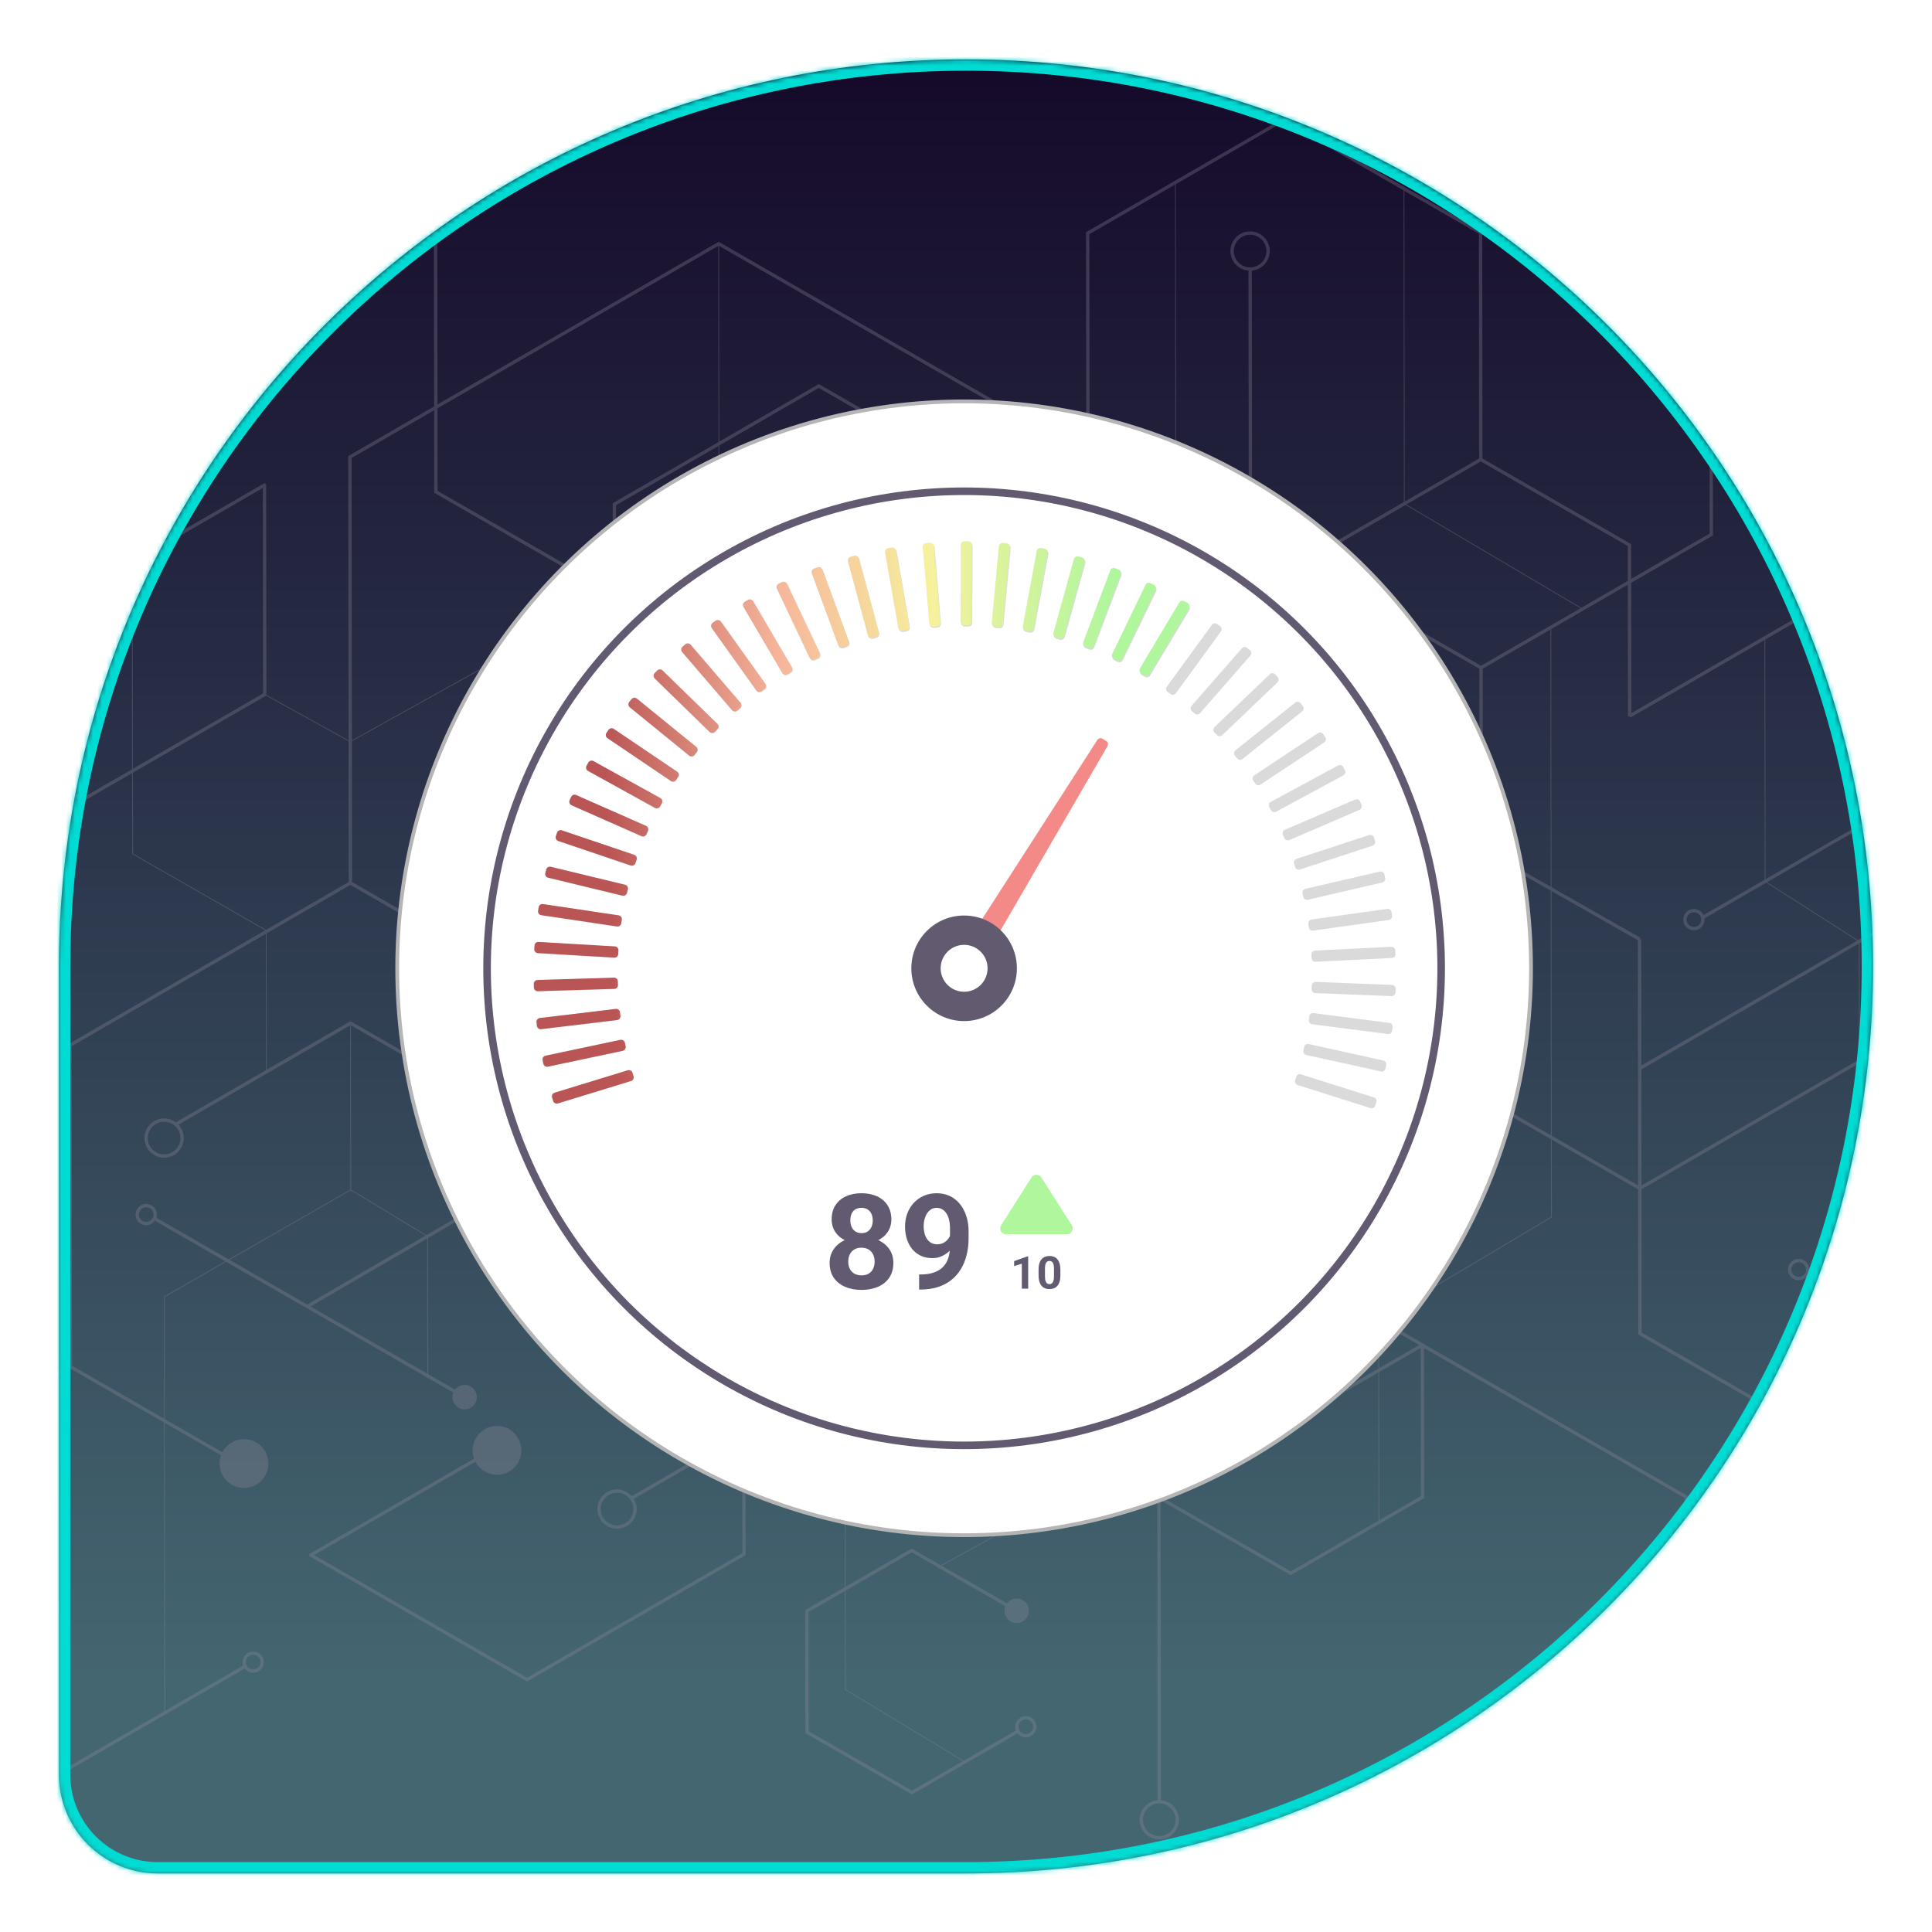 <svg width="426" height="426" viewBox="0 0 426 426" fill="none" xmlns="http://www.w3.org/2000/svg">
<g filter="url(#filter0_d_8267_167063)">
<g clip-path="url(#clip0_8267_167063)">
<mask id="path-2-inside-1_8267_167063" fill="white">
<path d="M13 213.09C13 102.633 102.543 13.09 213 13.09V13.09C323.457 13.09 413 102.633 413 213.09V213.09C413 323.547 323.457 413.09 213 413.09H34.785C22.754 413.09 13 403.336 13 391.305V213.09Z"/>
</mask>
<path d="M13 213.09C13 102.633 102.543 13.09 213 13.09V13.09C323.457 13.09 413 102.633 413 213.09V213.09C413 323.547 323.457 413.09 213 413.09H34.785C22.754 413.09 13 403.336 13 391.305V213.09Z" fill="url(#paint0_linear_8267_167063)"/>
<path opacity="0.3" d="M516.62 292.756C516.618 291.459 515.562 290.406 514.265 290.408C512.968 290.409 511.915 291.465 511.916 292.761C511.916 293.048 511.971 293.321 512.066 293.576L436.999 337.009L392.396 311.336L421.647 295.107L437.037 303.966L475.964 281.444L475.862 281.268C476.288 281.689 476.874 281.951 477.519 281.95C478.816 281.948 479.87 280.892 479.869 279.596C479.867 278.3 478.811 277.247 477.515 277.248C476.218 277.25 475.164 278.305 475.165 279.601C475.166 280.059 475.299 280.485 475.527 280.847L437.036 303.117L410.135 287.633L410.075 234.402L419.704 228.83C420.47 230.065 421.836 230.893 423.394 230.891C425.784 230.888 427.727 228.942 427.724 226.552C427.722 224.163 425.775 222.221 423.384 222.223C420.993 222.226 419.05 224.172 419.053 226.562C419.053 227.132 419.167 227.676 419.369 228.175L410.074 233.553L410.045 207.955L467.761 174.561C468.235 174.972 468.851 175.222 469.527 175.221C471.016 175.22 472.222 174.012 472.22 172.524C472.218 171.036 471.01 169.831 469.522 169.833C468.033 169.834 466.828 171.042 466.829 172.53C466.83 173.072 466.992 173.575 467.267 173.997L409.693 207.31L389.639 194.52L412.222 181.453C413.097 183.244 414.938 184.478 417.066 184.475C420.039 184.472 422.446 182.06 422.443 179.088C422.44 176.117 420.027 173.711 417.054 173.714C414.081 173.718 411.674 176.129 411.678 179.1C411.678 179.681 411.772 180.241 411.943 180.765L389.291 193.871L389.232 141.02L398.079 135.901L436.573 158.057C436.53 158.234 436.505 158.419 436.505 158.61C436.506 159.906 437.563 160.96 438.86 160.958C440.157 160.957 441.211 159.901 441.209 158.605C441.208 157.308 440.151 156.255 438.854 156.257C438.012 156.258 437.274 156.705 436.859 157.373L398.078 135.051L397.894 135.158L359.702 157.255L359.67 128.502L377.707 118.066L377.641 59.846L389.255 66.531C389.128 66.844 389.056 67.187 389.057 67.547C389.058 69.035 390.267 70.24 391.755 70.238C393.244 70.237 394.449 69.028 394.447 67.54C394.446 66.052 393.238 64.848 391.749 64.85C390.884 64.851 390.116 65.26 389.624 65.894L363.467 50.839C363.709 50.469 363.85 50.029 363.85 49.554C363.848 48.258 362.792 47.205 361.496 47.206C360.199 47.208 359.145 48.263 359.146 49.56C359.148 50.856 360.204 51.909 361.501 51.908C362.052 51.907 362.558 51.715 362.959 51.395L376.905 59.422L376.971 117.642L359.669 127.653L359.66 119.971L359.477 119.865L326.877 101.101L326.82 51.113L326.636 51.007L283.113 25.956L282.929 26.062L239.462 51.212L239.517 99.964L158.466 53.312L158.282 53.419L96.457 89.19L96.391 30.907C98.61 30.716 100.357 28.852 100.354 26.587C100.352 24.197 98.404 22.255 96.014 22.258C93.623 22.261 91.68 24.207 91.683 26.596C91.685 28.862 93.436 30.722 95.656 30.907L95.722 89.615L76.785 100.572L76.856 163.241L58.746 153.218L58.694 107.166L58.775 107.119L58.694 106.979V106.833H58.61L58.407 106.483L28.895 123.558L-10.297 100.364L17.831 84.089C18.557 85.473 20.008 86.421 21.677 86.419C24.068 86.417 26.011 84.47 26.008 82.08C26.005 79.69 24.058 77.748 21.667 77.751C19.276 77.754 17.334 79.7 17.336 82.09C17.336 82.6 17.431 83.088 17.594 83.543L17.522 83.418L-10.66 99.724L-10.731 36.8L10.644 24.433L54.636 49.753C54.373 50.388 54.228 51.083 54.229 51.812C54.233 54.784 56.645 57.191 59.618 57.187C62.591 57.184 64.998 54.772 64.995 51.8C64.991 48.829 62.579 46.423 59.606 46.426C57.625 46.429 55.897 47.5 54.964 49.093L10.643 23.583L10.459 23.69L-37.547 51.465L-37.484 107.122L-37.3 107.227L10.769 134.895L10.953 134.788L29.075 124.303L29.127 169.62L18.3 175.884L-20.978 153.276C-20.8 152.945 -20.699 152.566 -20.7 152.164C-20.701 150.868 -21.757 149.814 -23.054 149.816C-24.351 149.817 -25.405 150.873 -25.403 152.17C-25.402 153.466 -24.346 154.519 -23.049 154.518C-22.421 154.517 -21.851 154.267 -21.429 153.864L18.302 176.733L18.485 176.627L29.128 170.469L29.148 188.333L58.486 205.132L15.06 230.258L15.14 301.127L-23.101 323.253L-23.051 367.843L-22.867 367.949L15.608 390.094L53.955 367.907C54.385 368.476 55.066 368.846 55.834 368.846C57.13 368.844 58.184 367.789 58.183 366.492C58.181 365.196 57.126 364.142 55.829 364.144C54.532 364.145 53.478 365.201 53.479 366.498C53.48 366.764 53.526 367.019 53.608 367.258L36.425 377.2L36.353 313.762L48.731 320.886C48.526 321.456 48.414 322.071 48.415 322.712C48.418 325.684 50.831 328.09 53.804 328.086C56.777 328.083 59.184 325.672 59.18 322.7C59.177 319.728 56.764 317.322 53.791 317.325C51.723 317.328 49.929 318.497 49.03 320.209L36.352 312.913L36.322 285.997L49.874 278.221L94.227 303.749V303.928H94.411V303.855L99.962 307.05C99.835 307.364 99.763 307.707 99.763 308.066C99.765 309.554 100.973 310.758 102.462 310.757C103.951 310.755 105.156 309.548 105.154 308.06C105.153 306.572 103.944 305.368 102.455 305.369C101.59 305.37 100.823 305.78 100.33 306.414L94.41 303.006L94.376 272.979L116.103 260.316L138.853 273.41L138.882 299.075C137.568 299.257 136.556 300.381 136.557 301.744C136.559 303.232 137.767 304.437 139.256 304.435C140.744 304.434 141.949 303.226 141.948 301.738C141.947 300.375 140.932 299.252 139.618 299.074L139.589 273.834L163.619 287.665L163.651 315.811L139.316 329.891C138.519 328.981 137.352 328.404 136.051 328.405C133.66 328.408 131.717 330.354 131.72 332.744C131.723 335.134 133.67 337.076 136.061 337.073C138.451 337.07 140.394 335.124 140.391 332.734C140.391 331.911 140.154 331.143 139.753 330.487L163.652 316.66L163.681 342.472L116.226 369.928L69.252 342.892L104.823 322.31C105.726 324.021 107.523 325.186 109.593 325.184C112.566 325.181 114.973 322.769 114.969 319.798C114.966 316.826 112.553 314.42 109.58 314.424C106.607 314.427 104.2 316.838 104.204 319.81C104.204 320.45 104.318 321.064 104.524 321.634L68.157 342.675L68.283 342.893L68.158 343.11L116.227 370.778L164.417 342.896L164.387 316.235L186.227 303.599L186.279 349.971L177.544 355.026L177.575 382.146L201.088 395.68L224.356 382.217C224.788 382.752 225.448 383.095 226.188 383.094C227.485 383.092 228.539 382.037 228.537 380.74C228.536 379.444 227.48 378.391 226.183 378.392C224.886 378.394 223.832 379.449 223.833 380.746C223.834 381.04 223.891 381.32 223.99 381.579L212.5 388.227L186.488 372.476L186.464 350.715L201.028 342.288L221.676 354.173C221.548 354.486 221.477 354.829 221.477 355.188C221.479 356.676 222.687 357.881 224.176 357.879C225.664 357.878 226.869 356.67 226.868 355.182C226.867 353.694 225.658 352.489 224.17 352.491C223.305 352.492 222.537 352.902 222.044 353.536L207.632 345.24L245.111 324.625L255.172 330.415L255.247 396.942C253.028 397.133 251.281 398.997 251.284 401.262C251.287 403.652 253.233 405.594 255.624 405.591C258.015 405.588 259.958 403.642 259.955 401.252C259.953 398.987 258.202 397.127 255.983 396.942L255.908 330.802L284.622 347.33L314.034 330.312L313.997 297.229L371.426 330.284L371.501 396.824C370.379 397.003 369.518 397.975 369.52 399.146C369.521 400.442 370.577 401.495 371.874 401.494C373.171 401.492 374.225 400.437 374.224 399.141C374.222 397.97 373.359 397 372.237 396.824L372.221 382.45L392.086 370.636L392.02 311.968L436.999 337.858L512.426 294.216C512.858 294.76 513.524 295.11 514.271 295.109C515.568 295.108 516.621 294.052 516.62 292.756ZM224.569 380.745C224.568 379.854 225.292 379.129 226.183 379.128C227.074 379.127 227.8 379.851 227.801 380.741C227.802 381.632 227.078 382.358 226.187 382.359C225.296 382.36 224.57 381.635 224.569 380.745ZM139.656 332.735C139.658 334.719 138.044 336.335 136.06 336.338C134.075 336.34 132.458 334.727 132.456 332.743C132.453 330.759 134.066 329.143 136.051 329.14C138.036 329.138 139.653 330.751 139.656 332.735ZM54.215 366.497C54.214 365.606 54.938 364.88 55.829 364.879C56.72 364.878 57.446 365.603 57.447 366.493C57.448 367.384 56.724 368.109 55.833 368.11C54.942 368.111 54.216 367.387 54.215 366.497ZM-21.436 152.165C-21.435 152.433 -21.501 152.685 -21.617 152.908L-21.645 152.892L-21.844 153.237C-22.14 153.57 -22.57 153.782 -23.05 153.782C-23.941 153.783 -24.667 153.059 -24.668 152.169C-24.669 151.278 -23.944 150.552 -23.053 150.551C-22.162 150.55 -21.436 151.274 -21.436 152.165ZM18.072 82.089C18.069 80.105 19.683 78.489 21.668 78.486C23.653 78.484 25.269 80.097 25.272 82.081C25.274 84.065 23.661 85.681 21.676 85.683C19.691 85.686 18.074 84.074 18.072 82.089ZM28.712 123.663L10.768 134.046L-36.749 106.696L-36.811 51.889L-10.915 36.906L-10.844 99.83L-22.246 106.427C-22.666 106.04 -23.225 105.802 -23.84 105.803C-25.137 105.804 -26.19 106.86 -26.189 108.156C-26.187 109.452 -25.131 110.506 -23.834 110.504C-22.537 110.503 -21.483 109.448 -21.485 108.151C-21.485 107.737 -21.595 107.348 -21.784 107.01L-10.48 100.469L28.712 123.663ZM-23.835 109.769C-24.726 109.77 -25.452 109.046 -25.453 108.156C-25.454 107.265 -24.73 106.539 -23.839 106.538C-22.948 106.537 -22.222 107.261 -22.221 108.152C-22.22 109.042 -22.944 109.768 -23.835 109.769ZM363.114 49.555C363.115 50.446 362.391 51.171 361.5 51.172C360.609 51.173 359.883 50.449 359.882 49.559C359.881 48.668 360.606 47.943 361.497 47.941C362.388 47.941 363.113 48.664 363.114 49.555ZM437.241 158.609C437.24 157.718 437.964 156.993 438.855 156.992C439.746 156.991 440.472 157.715 440.473 158.606C440.474 159.496 439.75 160.222 438.859 160.223C437.968 160.224 437.242 159.5 437.241 158.609ZM419.789 226.561C419.786 224.577 421.399 222.961 423.384 222.958C425.369 222.956 426.986 224.569 426.989 226.553C426.991 228.537 425.377 230.153 423.393 230.155C421.408 230.158 419.791 228.545 419.789 226.561ZM475.901 279.601C475.9 278.71 476.624 277.985 477.515 277.984C478.406 277.983 479.132 278.707 479.133 279.597C479.134 280.488 478.41 281.213 477.519 281.214C476.628 281.215 475.902 280.492 475.901 279.601ZM371.87 397.528C372.761 397.527 373.487 398.251 373.488 399.142C373.489 400.032 372.765 400.757 371.874 400.758C370.983 400.759 370.257 400.036 370.256 399.145C370.255 398.254 370.979 397.529 371.87 397.528ZM313.812 296.238L304.452 290.85L342.184 268.423L342.164 251.286L361.211 262.249L361.247 294.256L361.431 294.362L391.835 311.862L391.902 370.532L372.221 382.236L372.162 329.859L371.977 329.753L313.996 296.38V296.343L313.812 296.238ZM342.163 250.437L342.102 196.476L361.149 207.308L361.21 261.4L342.163 250.437ZM304.102 302.529L313.262 297.23L313.298 329.889L304.139 335.188L304.102 302.529ZM304.09 291.49L312.925 296.575L304.102 301.68L304.09 291.49ZM256.307 330.184L303.919 302.635L303.956 335.294L284.621 346.481L256.307 330.184ZM255.616 397.659C257.601 397.656 259.217 399.269 259.22 401.253C259.222 403.237 257.608 404.853 255.623 404.856C253.638 404.858 252.022 403.245 252.019 401.261C252.017 399.277 253.631 397.661 255.616 397.659ZM245.446 288.562L325.976 241.968L341.98 251.18L342 268.318L304.269 290.744L284.546 279.392L257.626 294.968C257.132 294.334 256.364 293.926 255.498 293.927C254.01 293.929 252.805 295.137 252.806 296.625C252.807 298.113 254.016 299.317 255.504 299.316C256.993 299.314 258.198 298.106 258.197 296.618C258.196 296.259 258.124 295.917 257.996 295.603L284.547 280.241L303.906 291.384L303.918 301.786L255.539 329.778L245.486 323.992L245.446 288.562ZM341.918 196.372L341.979 250.331L326.711 241.543L327.035 241.356L326.975 187.873L341.918 196.372ZM326.974 187.026L326.929 147.446L341.854 138.81L341.917 195.525L326.974 187.026ZM303.009 196.361L283.406 185.955L283.335 122.778L326.193 147.446L326.237 186.607L303.83 173.864L303.72 174.057L303.706 161.817C305.925 161.627 307.672 159.763 307.669 157.498C307.666 155.108 305.719 153.166 303.329 153.169C300.938 153.171 298.995 155.118 298.998 157.508C299 159.773 300.751 161.633 302.97 161.818L303.009 196.361ZM299.733 157.507C299.731 155.523 301.344 153.907 303.329 153.904C305.314 153.902 306.931 155.514 306.933 157.498C306.936 159.483 305.322 161.099 303.337 161.101C301.352 161.104 299.736 159.491 299.733 157.507ZM326.238 187.454L326.262 208.705L303.746 196.752L303.72 174.648L326.238 187.454ZM326.262 208.914L326.298 240.932L325.975 241.119L303.781 228.345L303.746 196.96L326.262 208.914ZM245.417 262.539L303.414 228.982L325.24 241.544L245.445 287.713L245.417 262.539ZM197.466 296.352L197.426 261.029L245.262 288.562L245.302 323.886L197.466 296.352ZM219.906 247.961L197.241 259.743L197.241 260.073L164.302 241.114L164.282 223.096L186.77 210.084L186.791 228.901L186.976 229.007L219.906 247.961ZM183.479 157.638C183.476 155.654 185.09 154.038 187.075 154.036C189.06 154.033 190.677 155.646 190.679 157.63C190.682 159.614 189.068 161.23 187.083 161.232C185.098 161.235 183.481 159.622 183.479 157.638ZM220.095 248.07L245.233 262.539L245.261 287.713L197.425 260.18L197.425 259.855L220.095 248.07ZM186.463 349.865L186.411 303.492L197.375 297.149L244.924 324.517L207.446 345.133L201.027 341.439L186.463 349.865ZM186.28 350.821L186.304 372.58L212.318 388.333L201.087 394.831L178.31 381.721L178.281 355.449L186.28 350.821ZM151.04 248.958L163.66 241.594L163.751 241.646L197.242 260.923L197.282 296.353L164.386 315.386L164.354 287.239L164.17 287.133L151.074 279.596L151.04 248.958ZM77.627 194.482L77.592 163.451L135.117 131.412L135.15 160.569C133.835 160.75 132.823 161.875 132.825 163.237C132.826 164.725 134.035 165.93 135.523 165.929C137.012 165.927 138.217 164.72 138.216 163.232C138.214 161.869 137.2 160.747 135.885 160.568L135.853 131.739L163.461 147.63L163.545 222.247L104.197 188.088C104.511 187.647 104.696 187.11 104.696 186.528C104.694 185.04 103.486 183.835 101.997 183.837C100.509 183.838 99.303 185.046 99.305 186.534C99.306 188.022 100.515 189.226 102.004 189.225C102.637 189.224 103.218 189.004 103.678 188.637L163.546 223.096L163.567 241.435L150.855 248.852L150.89 279.49L139.588 272.985L139.54 230.117L139.356 230.011L77.627 194.482ZM68.474 288.078L94.193 273.087L94.226 302.9L68.474 288.078ZM50.613 277.797L77.335 262.464L93.835 272.444L67.739 287.655L50.613 277.797ZM15.71 301.88L36.169 313.656L36.241 377.306L15.607 389.245L-22.315 367.417L-22.365 323.677L15.306 301.88L15.71 301.88ZM58.611 205.909L58.645 235.969L38.772 247.467C38.048 246.928 37.155 246.606 36.186 246.607C33.795 246.61 31.853 248.556 31.855 250.946C31.858 253.335 33.805 255.278 36.196 255.275C38.587 255.272 40.53 253.326 40.527 250.936C40.525 249.793 40.076 248.756 39.35 247.982L77.203 226.081L77.244 262.304L50.428 277.691L34.486 268.515C34.556 268.292 34.594 268.056 34.594 267.81C34.593 266.514 33.536 265.461 32.239 265.462C30.942 265.464 29.889 266.519 29.89 267.815C29.892 269.112 30.948 270.165 32.245 270.164C33.033 270.163 33.73 269.771 34.156 269.174L49.69 278.114L36.138 285.891L36.169 312.807L15.876 301.126L15.796 230.681L58.611 205.909ZM32.243 269.428C31.352 269.429 30.627 268.705 30.625 267.815C30.625 266.924 31.349 266.199 32.24 266.198C33.131 266.197 33.857 266.92 33.858 267.811C33.859 268.701 33.135 269.427 32.243 269.428ZM39.791 250.937C39.793 252.921 38.18 254.537 36.195 254.539C34.21 254.542 32.593 252.929 32.591 250.945C32.589 248.961 34.202 247.345 36.187 247.342C38.172 247.34 39.788 248.953 39.791 250.937ZM58.01 152.908L29.311 169.513L29.259 124.197L57.959 107.591L58.01 152.908ZM76.892 194.482L58.67 205.025L29.331 188.227L29.311 170.363L58.661 153.382L76.856 163.452L76.892 194.482ZM77.26 195.119L138.804 230.542L138.852 272.561L116.1 259.466L115.916 259.573L94.016 272.338L77.428 262.305L77.387 226.08L115.839 248.212C115.763 248.443 115.721 248.689 115.721 248.945C115.723 250.241 116.779 251.294 118.076 251.292C119.373 251.291 120.426 250.236 120.425 248.939C120.423 247.643 119.368 246.589 118.071 246.591C117.292 246.592 116.603 246.974 116.176 247.558L77.294 225.178L58.828 235.862L58.794 205.803L77.26 195.119ZM118.072 247.326C118.963 247.325 119.689 248.05 119.69 248.94C119.691 249.831 118.966 250.556 118.075 250.557C117.184 250.558 116.458 249.834 116.457 248.944C116.456 248.053 117.181 247.327 118.072 247.326ZM96.022 30.19C94.037 30.192 92.421 28.58 92.418 26.596C92.416 24.611 94.029 22.996 96.014 22.993C97.999 22.991 99.616 24.603 99.618 26.588C99.621 28.572 98.007 30.188 96.022 30.19ZM135.016 131.258L77.592 163.24L77.522 100.996L95.723 90.465L95.743 108.653L95.927 108.758L135.016 131.258ZM158.424 97.472L135.093 110.971L135.115 130.466L96.479 108.227L96.458 90.039L158.375 54.215L158.424 97.472ZM190.572 131.518L163.828 146.993L135.852 130.89L135.83 111.395L158.425 98.321L158.44 111.667L158.483 111.694L190.572 131.518ZM158.624 111.564L158.609 98.215L180.532 85.53L225.292 111.294V111.43L190.752 131.414L158.624 111.564ZM259.271 202.364L220.633 225.508L207.014 217.67C207.248 217.304 207.385 216.871 207.384 216.405C207.383 215.109 206.327 214.055 205.03 214.057C203.733 214.058 202.679 215.114 202.681 216.41C202.682 217.707 203.738 218.76 205.035 218.758C205.596 218.758 206.11 218.56 206.514 218.231L220.271 226.149L220.295 247.337L187.527 228.476L187.506 209.658L225.674 187.574C226.107 188.093 226.758 188.425 227.486 188.424C228.783 188.423 229.836 187.367 229.835 186.07C229.833 184.774 228.777 183.721 227.48 183.723C226.183 183.724 225.129 184.779 225.131 186.076C225.131 186.382 225.192 186.673 225.3 186.942L187.505 208.809L187.452 161.948C189.67 161.758 191.417 159.895 191.415 157.629C191.412 155.239 189.465 153.297 187.074 153.3C184.683 153.303 182.74 155.249 182.743 157.639C182.745 159.904 184.497 161.764 186.716 161.949L186.769 209.235L164.281 222.246L164.197 147.629L225.293 112.279L225.348 160.467C224.034 160.649 223.022 161.773 223.023 163.136C223.024 164.624 224.233 165.828 225.721 165.827C227.21 165.825 228.415 164.618 228.414 163.13C228.412 161.767 227.398 160.645 226.083 160.466L226.028 111.853L231.384 108.755C231.786 109.479 232.558 109.97 233.444 109.969C234.741 109.967 235.794 108.912 235.793 107.616C235.791 106.319 234.736 105.266 233.439 105.267C232.142 105.269 231.088 106.325 231.089 107.621C231.089 107.768 231.105 107.912 231.131 108.052L226.027 111.004V110.868L225.843 110.762L180.531 84.681L180.347 84.788L158.608 97.366L158.559 54.215L239.518 100.813L239.519 101.412L239.621 191.845C238.307 192.026 237.295 193.151 237.296 194.514C237.298 196.002 238.506 197.206 239.995 197.205C241.484 197.203 242.689 195.995 242.687 194.507C242.686 193.145 241.671 192.022 240.357 191.844L240.255 101.411L240.253 100.388L240.199 51.636L259.088 40.706L259.271 202.364ZM233.44 106.003C234.331 106.002 235.056 106.726 235.057 107.617C235.058 108.507 234.334 109.233 233.443 109.234C232.552 109.235 231.826 108.511 231.825 107.62C231.824 106.73 232.549 106.004 233.44 106.003ZM227.481 184.458C228.372 184.457 229.098 185.181 229.099 186.071C229.1 186.962 228.376 187.688 227.485 187.689C226.594 187.69 225.868 186.965 225.867 186.075C225.866 185.184 226.59 184.459 227.481 184.458ZM205.034 218.023C204.143 218.024 203.417 217.3 203.416 216.409C203.415 215.519 204.14 214.793 205.031 214.792C205.922 214.791 206.648 215.515 206.649 216.406C206.65 217.297 205.925 218.022 205.034 218.023ZM309.552 110.701L293.851 119.785C293.435 119.418 292.891 119.194 292.295 119.195C290.998 119.196 289.944 120.252 289.946 121.548C289.947 122.844 291.003 123.898 292.3 123.896C293.597 123.895 294.651 122.839 294.65 121.543C294.649 121.111 294.529 120.708 294.325 120.36L309.917 111.339L348.497 134.116L326.56 146.809L276.084 117.756L276.019 59.673C278.238 59.482 279.984 57.618 279.982 55.353C279.98 52.963 278.032 51.021 275.641 51.024C273.25 51.026 271.307 52.973 271.31 55.363C271.313 57.628 273.064 59.488 275.283 59.674L275.349 118.181L275.533 118.287L283.151 122.672L283.223 186.066L283.272 186.091L303.009 196.57L303.046 228.346L245.324 261.743L220.479 247.442L220.455 226.255L245.3 240.555L279.091 221.004C280.077 222.277 281.621 223.097 283.357 223.096C286.33 223.092 288.737 220.68 288.733 217.709C288.73 214.737 286.317 212.331 283.344 212.335C280.371 212.338 277.964 214.749 277.968 217.721C277.969 218.693 278.229 219.604 278.682 220.391L245.299 239.706L220.815 225.614L259.455 202.467L259.272 40.599L283.114 26.805L309.475 41.978L309.552 110.701ZM272.046 55.362C272.044 53.378 273.657 51.762 275.642 51.759C277.627 51.757 279.244 53.37 279.246 55.354C279.249 57.338 277.635 58.954 275.65 58.956C273.665 58.959 272.049 57.346 272.046 55.362ZM292.3 123.161C291.409 123.162 290.683 122.438 290.682 121.547C290.681 120.657 291.405 119.931 292.296 119.93C293.187 119.929 293.913 120.653 293.914 121.544C293.915 122.435 293.191 123.16 292.3 123.161ZM326.141 101.102L309.736 110.594L309.659 42.084L326.085 51.538L326.141 101.102ZM358.934 128.078L348.68 134.01L310.099 111.234L326.51 101.739L358.925 120.397L358.934 128.078ZM409.514 207.413L361.916 234.953L361.885 207.094L361.517 207.094L361.699 206.774L342.101 195.63L342.037 138.704L358.935 128.927L358.968 157.998L359.396 157.997L359.52 158.211L389.048 141.126L389.107 193.977L375.626 201.777C375.249 200.979 374.437 200.425 373.498 200.426C372.201 200.428 371.147 201.483 371.149 202.78C371.15 204.076 372.206 205.129 373.503 205.128C374.8 205.127 375.854 204.071 375.852 202.774C375.852 202.684 375.846 202.594 375.836 202.506L389.46 194.624L409.514 207.413ZM373.502 204.393C372.611 204.393 371.885 203.67 371.884 202.779C371.883 201.889 372.608 201.163 373.499 201.162C374.389 201.161 375.116 201.885 375.117 202.775C375.118 203.666 374.393 204.392 373.502 204.393ZM409.89 233.659L361.946 261.399L361.917 235.802L409.861 208.062L409.89 233.659ZM392.21 311.229L361.983 293.831L361.947 262.248L409.891 234.508L409.951 287.527L398.679 281.04C398.856 280.71 398.957 280.333 398.956 279.933C398.955 278.636 397.899 277.583 396.602 277.585C395.305 277.586 394.251 278.642 394.253 279.938C394.254 281.234 395.311 282.288 396.607 282.286C397.237 282.286 397.808 282.034 398.23 281.629L421.46 295.001L392.21 311.229ZM396.606 281.551C395.715 281.552 394.989 280.828 394.988 279.937C394.987 279.046 395.712 278.321 396.603 278.32C397.494 278.319 398.22 279.043 398.221 279.934C398.222 280.824 397.497 281.55 396.606 281.551ZM515.884 292.757C515.885 293.647 515.161 294.373 514.27 294.374C513.379 294.375 512.653 293.651 512.652 292.76C512.651 291.87 513.375 291.144 514.266 291.143C515.157 291.142 515.883 291.866 515.884 292.757Z" fill="#938E9D"/>
<circle cx="212.585" cy="213.508" r="125" fill="white" stroke="#B5B5B5" stroke-width="0.833"/>
<circle cx="212.585" cy="213.509" r="105.189" stroke="#625A70" stroke-width="1.667"/>
<path fill-rule="evenodd" clip-rule="evenodd" d="M211.998 120.435C212.001 119.974 212.376 119.603 212.836 119.606L213.64 119.611C214.1 119.613 214.471 119.988 214.468 120.449L214.374 137.307C214.371 137.768 213.996 138.139 213.536 138.136L212.732 138.131C212.272 138.129 211.901 137.754 211.904 137.293L211.998 120.435ZM204.369 119.973C203.91 120.011 203.57 120.414 203.608 120.873L205.015 137.673C205.053 138.131 205.456 138.472 205.915 138.434L206.715 138.367C207.174 138.328 207.515 137.925 207.476 137.467L206.07 120.667C206.031 120.208 205.628 119.867 205.17 119.906L204.369 119.973ZM195.291 122.055C195.211 121.601 195.515 121.169 195.968 121.09L196.76 120.952C197.213 120.873 197.645 121.177 197.724 121.63L200.62 138.238C200.699 138.692 200.396 139.124 199.943 139.203L199.151 139.341C198.698 139.42 198.266 139.116 198.187 138.663L195.291 122.055ZM187.703 122.95C187.258 123.069 186.995 123.526 187.114 123.971L191.477 140.255C191.596 140.7 192.053 140.964 192.498 140.845L193.274 140.637C193.718 140.518 193.982 140.061 193.863 139.616L189.5 123.332C189.381 122.887 188.924 122.623 188.479 122.742L187.703 122.95ZM179.14 126.61C178.982 126.178 179.204 125.699 179.636 125.541L180.391 125.265C180.823 125.106 181.302 125.329 181.46 125.761L187.255 141.592C187.414 142.024 187.192 142.503 186.759 142.661L186.005 142.937C185.573 143.096 185.094 142.874 184.936 142.441L179.14 126.61ZM171.829 128.838C171.413 129.034 171.234 129.53 171.43 129.946L178.612 145.199C178.808 145.616 179.305 145.794 179.721 145.598L180.448 145.256C180.864 145.06 181.043 144.563 180.847 144.147L173.665 128.894C173.469 128.478 172.972 128.299 172.556 128.495L171.829 128.838ZM164.05 133.956C163.818 133.559 163.951 133.048 164.349 132.816L165.042 132.411C165.439 132.178 165.95 132.312 166.182 132.709L174.693 147.262C174.925 147.659 174.792 148.17 174.395 148.402L173.701 148.808C173.304 149.04 172.793 148.906 172.561 148.509L164.05 133.956ZM157.248 137.448C156.873 137.715 156.785 138.236 157.052 138.611L166.824 152.348C167.091 152.723 167.611 152.811 167.987 152.544L168.641 152.078C169.016 151.812 169.104 151.291 168.837 150.916L159.064 137.179C158.798 136.804 158.277 136.716 157.902 136.983L157.248 137.448ZM150.499 143.864C150.2 143.515 150.241 142.988 150.591 142.689L151.201 142.167C151.551 141.868 152.077 141.909 152.376 142.259L163.333 155.072C163.632 155.422 163.591 155.948 163.241 156.247L162.631 156.769C162.281 157.068 161.755 157.027 161.456 156.677L150.499 143.864ZM144.431 148.508C144.109 148.837 144.115 149.364 144.444 149.686L156.498 161.473C156.827 161.795 157.355 161.789 157.677 161.46L158.238 160.885C158.56 160.556 158.554 160.029 158.225 159.707L146.171 147.92C145.842 147.598 145.315 147.604 144.993 147.933L144.431 148.508ZM138.923 156.019C138.567 155.727 138.514 155.202 138.805 154.846L139.313 154.224C139.604 153.868 140.129 153.815 140.486 154.106L153.541 164.773C153.897 165.064 153.95 165.589 153.659 165.946L153.151 166.568C152.86 166.924 152.335 166.977 151.978 166.686L138.923 156.019ZM133.775 161.66C133.516 162.041 133.616 162.559 133.997 162.817L147.95 172.28C148.33 172.538 148.849 172.439 149.107 172.058L149.558 171.393C149.816 171.012 149.717 170.494 149.336 170.236L135.383 160.773C135.002 160.515 134.484 160.614 134.226 160.995L133.775 161.66ZM129.687 170.029C129.285 169.806 129.14 169.299 129.363 168.896L129.753 168.194C129.976 167.791 130.484 167.646 130.886 167.87L145.626 176.053C146.028 176.276 146.173 176.783 145.95 177.186L145.56 177.888C145.337 178.291 144.829 178.436 144.427 178.212L129.687 170.029ZM125.615 176.497C125.428 176.918 125.618 177.41 126.039 177.597L141.448 184.435C141.869 184.622 142.361 184.432 142.548 184.012L142.874 183.277C143.061 182.857 142.871 182.364 142.45 182.178L127.041 175.339C126.62 175.153 126.128 175.342 125.941 175.763L125.615 176.497ZM123.08 185.458C122.644 185.309 122.412 184.835 122.56 184.4L122.819 183.639C122.968 183.204 123.441 182.971 123.877 183.12L139.834 188.559C140.27 188.708 140.503 189.181 140.354 189.617L140.095 190.377C139.947 190.813 139.473 191.046 139.037 190.897L123.08 185.458ZM120.223 192.546C120.114 192.993 120.388 193.444 120.835 193.553L137.213 197.551C137.661 197.66 138.111 197.386 138.221 196.939L138.411 196.158C138.52 195.711 138.246 195.26 137.799 195.151L121.421 191.153C120.974 191.044 120.523 191.318 120.414 191.765L120.223 192.546ZM119.314 201.813C118.859 201.744 118.546 201.319 118.615 200.864L118.735 200.07C118.804 199.615 119.229 199.302 119.684 199.37L136.353 201.894C136.808 201.963 137.121 202.388 137.052 202.843L136.932 203.637C136.863 204.092 136.438 204.405 135.983 204.337L119.314 201.813ZM117.757 209.297C117.729 209.756 118.078 210.152 118.538 210.18L135.365 211.21C135.825 211.238 136.22 210.888 136.248 210.429L136.297 209.627C136.325 209.167 135.976 208.772 135.516 208.744L118.689 207.714C118.229 207.686 117.834 208.036 117.806 208.495L117.757 209.297ZM118.51 218.577C118.05 218.59 117.666 218.228 117.653 217.768L117.631 216.965C117.618 216.505 117.98 216.121 118.441 216.108L135.293 215.636C135.753 215.623 136.136 215.986 136.149 216.446L136.172 217.249C136.185 217.709 135.822 218.093 135.362 218.105L118.51 218.577ZM118.302 226.218C118.356 226.675 118.77 227.002 119.227 226.948L135.97 224.978C136.428 224.924 136.754 224.51 136.701 224.053L136.607 223.255C136.553 222.798 136.139 222.471 135.682 222.525L118.938 224.495C118.481 224.549 118.154 224.963 118.208 225.42L118.302 226.218ZM120.69 235.218C120.239 235.313 119.798 235.024 119.703 234.573L119.539 233.787C119.444 233.337 119.733 232.895 120.184 232.801L136.685 229.348C137.136 229.254 137.577 229.542 137.672 229.993L137.836 230.779C137.931 231.23 137.642 231.671 137.191 231.766L120.69 235.218ZM122.881 243.329C122.441 243.463 121.975 243.215 121.841 242.774L121.607 242.006C121.473 241.565 121.721 241.1 122.162 240.966L138.291 236.058C138.731 235.924 139.196 236.172 139.33 236.612L139.564 237.381C139.698 237.821 139.45 238.287 139.01 238.421L122.881 243.329ZM221.302 119.994C220.844 119.951 220.437 120.287 220.393 120.745L218.799 137.528C218.755 137.986 219.091 138.393 219.549 138.437L220.349 138.513C220.807 138.556 221.214 138.22 221.258 137.762L222.852 120.978C222.896 120.52 222.56 120.114 222.102 120.07L221.302 119.994ZM228.725 121.803C228.81 121.35 229.245 121.052 229.697 121.136L230.487 121.283C230.94 121.367 231.238 121.802 231.154 122.254L228.071 138.829C227.987 139.282 227.552 139.58 227.1 139.496L226.31 139.349C225.857 139.265 225.559 138.83 225.643 138.378L228.725 121.803ZM237.957 123.019C237.514 122.895 237.054 123.154 236.93 123.597L232.384 139.832C232.26 140.275 232.519 140.735 232.962 140.859L233.736 141.076C234.179 141.2 234.639 140.941 234.763 140.498L239.308 124.263C239.433 123.82 239.174 123.36 238.731 123.236L237.957 123.019ZM244.943 126.116C245.106 125.685 245.587 125.469 246.017 125.632L246.768 125.916C247.199 126.079 247.416 126.56 247.253 126.991L241.28 142.756C241.117 143.187 240.636 143.403 240.205 143.24L239.454 142.956C239.024 142.793 238.807 142.312 238.97 141.881L244.943 126.116ZM253.817 128.952C253.403 128.751 252.905 128.924 252.704 129.338L245.351 144.51C245.151 144.924 245.324 145.422 245.738 145.623L246.461 145.973C246.875 146.174 247.374 146.001 247.574 145.587L254.927 130.416C255.127 130.001 254.954 129.503 254.54 129.302L253.817 128.952ZM260.144 133.239C260.381 132.844 260.892 132.716 261.287 132.953L261.976 133.366C262.371 133.603 262.499 134.115 262.262 134.509L253.588 148.966C253.351 149.361 252.839 149.489 252.445 149.252L251.756 148.838C251.361 148.602 251.233 148.09 251.47 147.695L260.144 133.239ZM268.37 137.602C267.998 137.331 267.477 137.413 267.206 137.785L257.279 151.412C257.008 151.784 257.09 152.305 257.462 152.576L258.112 153.049C258.484 153.32 259.005 153.238 259.276 152.866L269.202 139.239C269.473 138.867 269.391 138.346 269.019 138.075L268.37 137.602ZM273.837 142.943C274.14 142.597 274.666 142.562 275.013 142.865L275.618 143.394C275.964 143.697 275.999 144.223 275.696 144.57L264.596 157.259C264.293 157.606 263.767 157.641 263.421 157.338L262.816 156.809C262.469 156.506 262.434 155.979 262.737 155.633L273.837 142.943ZM281.161 148.693C280.843 148.36 280.315 148.348 279.983 148.666L267.797 160.317C267.465 160.635 267.453 161.163 267.771 161.495L268.326 162.076C268.644 162.409 269.172 162.421 269.504 162.103L281.69 150.452C282.022 150.133 282.034 149.606 281.716 149.273L281.161 148.693ZM285.593 154.918C285.952 154.63 286.477 154.689 286.764 155.049L287.265 155.677C287.552 156.036 287.494 156.561 287.134 156.848L273.96 167.368C273.6 167.655 273.076 167.596 272.789 167.237L272.287 166.609C272 166.249 272.059 165.725 272.419 165.438L285.593 154.918ZM291.782 161.878C291.528 161.495 291.011 161.389 290.627 161.643L276.569 170.949C276.185 171.203 276.08 171.72 276.334 172.104L276.777 172.774C277.031 173.158 277.548 173.263 277.932 173.009L291.99 163.703C292.374 163.449 292.479 162.932 292.225 162.548L291.782 161.878ZM295.039 168.791C295.444 168.572 295.95 168.723 296.169 169.127L296.551 169.834C296.77 170.239 296.619 170.745 296.214 170.964L281.383 178.981C280.978 179.2 280.473 179.049 280.254 178.644L279.872 177.937C279.653 177.532 279.804 177.027 280.209 176.808L295.039 168.791ZM299.894 176.738C299.712 176.315 299.221 176.12 298.799 176.302L283.313 182.967C282.89 183.149 282.695 183.639 282.877 184.062L283.195 184.8C283.377 185.223 283.867 185.418 284.29 185.236L299.775 178.571C300.198 178.389 300.393 177.899 300.211 177.476L299.894 176.738ZM301.88 184.121C302.318 183.977 302.789 184.215 302.932 184.652L303.183 185.416C303.326 185.853 303.088 186.324 302.651 186.467L286.634 191.728C286.197 191.871 285.726 191.633 285.582 191.196L285.331 190.433C285.188 189.995 285.426 189.525 285.863 189.381L301.88 184.121ZM305.248 192.801C305.144 192.353 304.696 192.074 304.248 192.178L287.826 195.992C287.377 196.096 287.098 196.544 287.203 196.992L287.384 197.774C287.488 198.223 287.936 198.502 288.385 198.398L304.807 194.584C305.255 194.48 305.534 194.032 305.43 193.584L305.248 192.801ZM305.887 200.414C306.343 200.35 306.764 200.668 306.828 201.124L306.939 201.92C307.003 202.375 306.685 202.797 306.23 202.86L289.533 205.197C289.077 205.261 288.656 204.943 288.592 204.487L288.481 203.692C288.417 203.236 288.735 202.815 289.191 202.751L305.887 200.414ZM307.662 209.557C307.639 209.098 307.248 208.744 306.788 208.767L289.95 209.608C289.491 209.631 289.137 210.022 289.16 210.482L289.2 211.284C289.223 211.744 289.614 212.098 290.074 212.075L306.912 211.234C307.371 211.211 307.725 210.819 307.702 210.36L307.662 209.557ZM306.944 217.168C307.404 217.186 307.762 217.573 307.744 218.033L307.713 218.836C307.695 219.296 307.307 219.654 306.847 219.636L290.001 218.975C289.541 218.957 289.183 218.569 289.201 218.11L289.233 217.307C289.251 216.847 289.638 216.489 290.098 216.507L306.944 217.168ZM307.067 226.479C307.126 226.023 306.804 225.605 306.348 225.546L289.627 223.388C289.171 223.329 288.753 223.652 288.694 224.108L288.591 224.905C288.532 225.361 288.855 225.779 289.311 225.838L306.031 227.996C306.488 228.055 306.906 227.733 306.965 227.276L307.067 226.479ZM305.017 233.84C305.467 233.939 305.75 234.384 305.651 234.833L305.478 235.618C305.379 236.067 304.934 236.351 304.484 236.251L288.022 232.614C287.573 232.514 287.289 232.07 287.389 231.62L287.562 230.836C287.661 230.386 288.106 230.103 288.555 230.202L305.017 233.84ZM303.485 243.025C303.624 242.587 303.381 242.118 302.942 241.979L286.869 236.891C286.431 236.752 285.962 236.995 285.823 237.434L285.581 238.2C285.442 238.638 285.685 239.107 286.124 239.246L302.197 244.334C302.635 244.473 303.104 244.23 303.243 243.791L303.485 243.025Z" fill="#0D0D0D" fill-opacity="0.15"/>
<path fill-rule="evenodd" clip-rule="evenodd" d="M212.681 119.347C212.221 119.346 211.847 119.718 211.845 120.178L211.793 137.037C211.792 137.497 212.163 137.872 212.624 137.873L213.427 137.875C213.887 137.877 214.262 137.505 214.263 137.045L214.316 120.186C214.317 119.726 213.945 119.351 213.485 119.35L212.681 119.347ZM203.458 120.639C203.419 120.18 203.758 119.776 204.217 119.737L205.017 119.668C205.476 119.628 205.879 119.968 205.919 120.426L207.367 137.223C207.407 137.682 207.067 138.085 206.609 138.125L205.808 138.194C205.35 138.233 204.946 137.894 204.906 137.435L203.458 120.639ZM195.818 120.875C195.365 120.956 195.063 121.388 195.143 121.841L198.081 138.442C198.161 138.895 198.593 139.198 199.047 139.118L199.838 138.978C200.291 138.897 200.593 138.465 200.513 138.012L197.575 121.411C197.495 120.957 197.063 120.655 196.61 120.735L195.818 120.875ZM186.968 123.778C186.848 123.334 187.111 122.876 187.555 122.756L188.33 122.546C188.775 122.426 189.232 122.689 189.352 123.133L193.756 139.406C193.877 139.851 193.614 140.308 193.17 140.429L192.394 140.638C191.95 140.759 191.492 140.496 191.372 140.052L186.968 123.778ZM179.498 125.369C179.066 125.529 178.845 126.008 179.004 126.44L184.839 142.257C184.999 142.689 185.478 142.909 185.91 142.75L186.663 142.472C187.095 142.313 187.316 141.834 187.157 141.402L181.322 125.585C181.162 125.153 180.683 124.932 180.252 125.091L179.498 125.369ZM171.299 129.792C171.102 129.377 171.28 128.88 171.696 128.683L172.422 128.338C172.837 128.141 173.334 128.319 173.531 128.735L180.751 143.97C180.948 144.385 180.771 144.882 180.355 145.079L179.629 145.423C179.213 145.621 178.716 145.443 178.519 145.027L171.299 129.792ZM164.227 132.681C163.83 132.914 163.697 133.425 163.931 133.821L172.478 148.353C172.711 148.75 173.222 148.882 173.619 148.649L174.311 148.242C174.708 148.008 174.84 147.498 174.607 147.101L166.06 132.569C165.826 132.172 165.316 132.04 164.919 132.273L164.227 132.681ZM156.945 138.489C156.677 138.115 156.764 137.595 157.138 137.327L157.791 136.859C158.166 136.592 158.686 136.678 158.954 137.053L168.761 150.766C169.029 151.14 168.942 151.661 168.568 151.928L167.914 152.396C167.54 152.663 167.019 152.577 166.752 152.203L156.945 138.489ZM150.493 142.588C150.144 142.888 150.104 143.414 150.404 143.763L161.393 156.549C161.693 156.898 162.219 156.938 162.568 156.638L163.177 156.114C163.526 155.814 163.566 155.288 163.266 154.939L152.278 142.153C151.978 141.804 151.451 141.764 151.102 142.064L150.493 142.588ZM144.362 149.598C144.032 149.277 144.025 148.75 144.346 148.42L144.906 147.844C145.227 147.514 145.755 147.507 146.085 147.828L158.168 159.585C158.498 159.906 158.505 160.433 158.184 160.763L157.624 161.339C157.303 161.669 156.775 161.676 156.445 161.355L144.362 149.598ZM138.744 154.772C138.453 155.129 138.507 155.654 138.864 155.945L151.946 166.579C152.303 166.87 152.828 166.815 153.119 166.458L153.625 165.835C153.916 165.478 153.861 164.953 153.504 164.663L140.423 154.028C140.065 153.738 139.541 153.792 139.25 154.149L138.744 154.772ZM133.945 162.757C133.564 162.5 133.463 161.982 133.72 161.601L134.17 160.934C134.427 160.553 134.945 160.452 135.326 160.71L149.303 170.137C149.685 170.395 149.785 170.913 149.528 171.294L149.079 171.96C148.821 172.342 148.303 172.443 147.922 172.185L133.945 162.757ZM129.331 168.847C129.108 169.25 129.255 169.757 129.658 169.979L144.418 178.126C144.821 178.348 145.328 178.202 145.55 177.799L145.938 177.095C146.161 176.692 146.014 176.185 145.612 175.963L130.851 167.817C130.448 167.594 129.941 167.741 129.719 168.144L129.331 168.847ZM126.031 177.557C125.61 177.371 125.419 176.879 125.605 176.458L125.929 175.723C126.114 175.302 126.606 175.111 127.027 175.296L142.454 182.096C142.875 182.282 143.066 182.774 142.881 183.195L142.557 183.93C142.371 184.351 141.879 184.542 141.458 184.357L126.031 177.557ZM122.569 184.369C122.422 184.805 122.656 185.278 123.092 185.425L139.063 190.825C139.499 190.973 139.972 190.739 140.119 190.303L140.376 189.542C140.524 189.106 140.29 188.633 139.854 188.485L123.883 183.085C123.447 182.938 122.974 183.172 122.827 183.608L122.569 184.369ZM120.864 193.523C120.416 193.415 120.141 192.965 120.249 192.518L120.438 191.737C120.546 191.289 120.996 191.014 121.444 191.122L137.832 195.079C138.279 195.187 138.554 195.637 138.446 196.085L138.258 196.866C138.15 197.313 137.699 197.588 137.252 197.48L120.864 193.523ZM118.663 200.842C118.595 201.297 118.909 201.721 119.364 201.789L136.04 204.271C136.495 204.339 136.919 204.025 136.987 203.57L137.105 202.775C137.173 202.32 136.859 201.896 136.403 201.828L119.728 199.346C119.273 199.278 118.849 199.592 118.781 200.047L118.663 200.842ZM118.61 210.155C118.151 210.128 117.8 209.734 117.827 209.275L117.874 208.473C117.901 208.013 118.296 207.662 118.755 207.689L135.585 208.678C136.045 208.704 136.395 209.099 136.368 209.558L136.321 210.36C136.294 210.82 135.9 211.17 135.44 211.143L118.61 210.155ZM117.743 217.747C117.757 218.207 118.142 218.569 118.602 218.555L135.453 218.041C135.913 218.027 136.274 217.643 136.26 217.183L136.236 216.38C136.222 215.92 135.837 215.558 135.377 215.572L118.526 216.086C118.066 216.1 117.705 216.484 117.719 216.944L117.743 217.747ZM119.341 226.924C118.884 226.979 118.469 226.653 118.414 226.196L118.318 225.399C118.263 224.942 118.589 224.527 119.046 224.472L135.785 222.46C136.242 222.405 136.656 222.731 136.711 223.188L136.807 223.986C136.862 224.442 136.536 224.857 136.079 224.912L119.341 226.924ZM119.835 234.548C119.93 234.999 120.373 235.286 120.823 235.191L137.316 231.697C137.766 231.602 138.054 231.159 137.958 230.709L137.792 229.923C137.696 229.473 137.254 229.185 136.804 229.28L120.311 232.774C119.861 232.87 119.573 233.312 119.668 233.762L119.835 234.548ZM121.994 242.745C122.129 243.185 122.595 243.432 123.035 243.297L139.152 238.349C139.592 238.213 139.839 237.747 139.704 237.307L139.468 236.539C139.333 236.099 138.867 235.852 138.427 235.987L122.31 240.935C121.87 241.071 121.623 241.537 121.758 241.977L121.994 242.745ZM220.238 120.471C220.28 120.012 220.686 119.675 221.145 119.718L221.945 119.792C222.403 119.834 222.74 120.24 222.698 120.698L221.145 137.486C221.102 137.944 220.696 138.281 220.238 138.239L219.438 138.165C218.98 138.122 218.643 137.716 218.685 137.258L220.238 120.471ZM229.545 120.838C229.093 120.754 228.658 121.054 228.575 121.507L225.534 138.089C225.451 138.542 225.751 138.976 226.203 139.059L226.994 139.204C227.446 139.287 227.881 138.988 227.964 138.535L231.005 121.952C231.088 121.5 230.788 121.065 230.336 120.982L229.545 120.838ZM236.784 123.28C236.907 122.836 237.366 122.577 237.81 122.7L238.584 122.914C239.028 123.037 239.287 123.497 239.165 123.94L234.659 140.186C234.536 140.629 234.077 140.889 233.634 140.766L232.859 140.552C232.416 140.429 232.156 139.969 232.279 139.526L236.784 123.28ZM245.875 125.292C245.445 125.13 244.964 125.348 244.802 125.779L238.869 141.559C238.707 141.99 238.925 142.471 239.355 142.633L240.107 142.916C240.538 143.077 241.019 142.86 241.181 142.429L247.114 126.648C247.276 126.218 247.058 125.737 246.628 125.575L245.875 125.292ZM252.57 128.981C252.77 128.566 253.268 128.392 253.683 128.592L254.407 128.94C254.821 129.14 254.996 129.638 254.796 130.053L247.481 145.242C247.282 145.657 246.784 145.831 246.369 145.631L245.645 145.283C245.23 145.083 245.056 144.585 245.256 144.171L252.57 128.981ZM261.163 132.573C260.767 132.337 260.256 132.467 260.02 132.862L251.382 147.34C251.147 147.735 251.276 148.247 251.671 148.483L252.361 148.894C252.756 149.13 253.268 149.001 253.504 148.606L262.141 134.127C262.377 133.732 262.248 133.221 261.853 132.985L261.163 132.573Z" fill="url(#paint1_linear_8267_167063)"/>
<path d="M196.981 278.454C196.981 279.755 196.677 280.852 196.07 281.744C195.462 282.627 194.626 283.296 193.563 283.752C192.509 284.198 191.313 284.422 189.974 284.422C188.635 284.422 187.434 284.198 186.371 283.752C185.308 283.296 184.467 282.627 183.85 281.744C183.233 280.852 182.925 279.755 182.925 278.454C182.925 277.581 183.1 276.793 183.452 276.09C183.803 275.378 184.292 274.771 184.918 274.267C185.555 273.755 186.3 273.365 187.154 273.1C188.009 272.824 188.939 272.687 189.946 272.687C191.294 272.687 192.5 272.924 193.563 273.399C194.626 273.873 195.462 274.543 196.07 275.407C196.677 276.271 196.981 277.287 196.981 278.454ZM192.851 278.184C192.851 277.548 192.728 277.002 192.481 276.546C192.243 276.081 191.906 275.725 191.47 275.478C191.033 275.231 190.525 275.108 189.946 275.108C189.367 275.108 188.859 275.231 188.422 275.478C187.985 275.725 187.643 276.081 187.396 276.546C187.159 277.002 187.04 277.548 187.04 278.184C187.04 278.81 187.159 279.352 187.396 279.807C187.643 280.263 187.985 280.614 188.422 280.861C188.868 281.099 189.386 281.217 189.974 281.217C190.563 281.217 191.071 281.099 191.498 280.861C191.935 280.614 192.267 280.263 192.495 279.807C192.732 279.352 192.851 278.81 192.851 278.184ZM196.54 268.898C196.54 269.952 196.259 270.887 195.699 271.704C195.139 272.511 194.361 273.142 193.364 273.598C192.376 274.054 191.246 274.282 189.974 274.282C188.692 274.282 187.553 274.054 186.556 273.598C185.559 273.142 184.781 272.511 184.221 271.704C183.66 270.887 183.38 269.952 183.38 268.898C183.38 267.645 183.66 266.591 184.221 265.737C184.79 264.873 185.569 264.218 186.556 263.771C187.553 263.325 188.683 263.102 189.946 263.102C191.227 263.102 192.362 263.325 193.349 263.771C194.346 264.218 195.125 264.873 195.685 265.737C196.255 266.591 196.54 267.645 196.54 268.898ZM192.438 269.083C192.438 268.523 192.338 268.039 192.139 267.631C191.94 267.213 191.655 266.89 191.284 266.662C190.924 266.434 190.477 266.321 189.946 266.321C189.433 266.321 188.992 266.43 188.621 266.648C188.26 266.866 187.98 267.185 187.781 267.602C187.591 268.011 187.496 268.504 187.496 269.083C187.496 269.644 187.591 270.137 187.781 270.565C187.98 270.982 188.265 271.31 188.635 271.547C189.006 271.785 189.452 271.903 189.974 271.903C190.496 271.903 190.938 271.785 191.299 271.547C191.669 271.31 191.949 270.982 192.139 270.565C192.338 270.137 192.438 269.644 192.438 269.083ZM202.663 281.018H202.934C204.073 281.018 205.051 280.88 205.868 280.605C206.694 280.32 207.373 279.912 207.904 279.38C208.436 278.848 208.83 278.198 209.086 277.429C209.343 276.65 209.471 275.767 209.471 274.78V270.849C209.471 270.099 209.395 269.439 209.243 268.87C209.101 268.3 208.892 267.83 208.616 267.46C208.351 267.08 208.037 266.795 207.676 266.605C207.325 266.416 206.936 266.321 206.509 266.321C206.053 266.321 205.649 266.434 205.298 266.662C204.947 266.881 204.648 267.18 204.401 267.56C204.164 267.939 203.978 268.376 203.845 268.87C203.722 269.354 203.66 269.862 203.66 270.394C203.66 270.925 203.722 271.433 203.845 271.917C203.969 272.392 204.154 272.815 204.401 273.185C204.648 273.546 204.956 273.835 205.327 274.054C205.697 274.263 206.134 274.367 206.637 274.367C207.121 274.367 207.553 274.277 207.933 274.096C208.322 273.907 208.65 273.66 208.915 273.356C209.191 273.052 209.4 272.715 209.542 272.345C209.694 271.974 209.77 271.599 209.77 271.22L211.123 271.96C211.123 272.625 210.98 273.28 210.696 273.926C210.411 274.571 210.012 275.16 209.499 275.691C208.996 276.214 208.412 276.631 207.748 276.945C207.083 277.258 206.371 277.415 205.611 277.415C204.643 277.415 203.784 277.239 203.034 276.888C202.284 276.527 201.648 276.033 201.125 275.407C200.613 274.771 200.223 274.03 199.958 273.185C199.692 272.34 199.559 271.424 199.559 270.436C199.559 269.43 199.72 268.485 200.043 267.602C200.375 266.719 200.845 265.941 201.453 265.267C202.07 264.593 202.806 264.066 203.66 263.686C204.524 263.297 205.483 263.102 206.537 263.102C207.591 263.102 208.55 263.306 209.414 263.714C210.278 264.123 211.018 264.702 211.636 265.452C212.253 266.192 212.727 267.08 213.06 268.115C213.402 269.15 213.572 270.299 213.572 271.561V272.986C213.572 274.334 213.425 275.587 213.131 276.745C212.846 277.904 212.414 278.953 211.835 279.893C211.265 280.823 210.553 281.621 209.699 282.285C208.854 282.95 207.871 283.458 206.751 283.809C205.63 284.16 204.377 284.336 202.991 284.336H202.663V281.018Z" fill="#625A70"/>
<path d="M221.838 272.145L235.233 272.145C236.254 272.145 236.875 271.02 236.319 270.153L229.621 259.629C229.505 259.444 229.344 259.293 229.153 259.188C228.962 259.082 228.747 259.027 228.529 259.027C228.311 259.027 228.096 259.082 227.905 259.188C227.714 259.293 227.553 259.444 227.436 259.629L220.752 270.153C220.626 270.348 220.555 270.574 220.546 270.806C220.537 271.038 220.591 271.268 220.702 271.472C220.814 271.676 220.978 271.846 221.178 271.964C221.378 272.083 221.606 272.145 221.838 272.145Z" fill="#B0F69D"/>
<path d="M226.711 277.021V284.145H225.305V278.642L223.615 279.179V278.07L226.559 277.021H226.711ZM233.81 279.965V281.195C233.81 281.729 233.753 282.19 233.639 282.577C233.526 282.961 233.361 283.277 233.146 283.524C232.935 283.769 232.682 283.949 232.389 284.066C232.097 284.184 231.771 284.242 231.413 284.242C231.126 284.242 230.86 284.206 230.612 284.135C230.365 284.06 230.142 283.944 229.943 283.788C229.748 283.632 229.579 283.435 229.435 283.197C229.295 282.956 229.188 282.67 229.113 282.338C229.038 282.006 229.001 281.625 229.001 281.195V279.965C229.001 279.431 229.058 278.974 229.172 278.593C229.289 278.209 229.453 277.895 229.665 277.65C229.88 277.406 230.134 277.227 230.427 277.113C230.72 276.996 231.045 276.938 231.403 276.938C231.69 276.938 231.955 276.975 232.199 277.05C232.446 277.121 232.669 277.234 232.868 277.387C233.067 277.54 233.236 277.737 233.376 277.978C233.516 278.215 233.623 278.5 233.698 278.832C233.773 279.161 233.81 279.538 233.81 279.965ZM232.399 281.381V279.774C232.399 279.517 232.385 279.293 232.355 279.101C232.329 278.909 232.289 278.746 232.233 278.612C232.178 278.476 232.11 278.365 232.028 278.28C231.947 278.196 231.854 278.134 231.75 278.095C231.646 278.056 231.53 278.036 231.403 278.036C231.244 278.036 231.102 278.067 230.978 278.129C230.858 278.191 230.755 278.29 230.671 278.427C230.586 278.56 230.521 278.739 230.475 278.964C230.433 279.185 230.412 279.455 230.412 279.774V281.381C230.412 281.638 230.425 281.864 230.451 282.06C230.48 282.255 230.523 282.423 230.578 282.562C230.637 282.699 230.705 282.812 230.783 282.899C230.864 282.984 230.957 283.046 231.061 283.085C231.169 283.124 231.286 283.144 231.413 283.144C231.569 283.144 231.708 283.113 231.828 283.051C231.952 282.986 232.056 282.885 232.14 282.748C232.228 282.608 232.293 282.426 232.336 282.201C232.378 281.977 232.399 281.703 232.399 281.381Z" fill="#625A70"/>
<path d="M212.577 210.396C212.178 210.152 212.058 209.627 212.311 209.234L241.965 163.149C242.21 162.768 242.715 162.653 243.101 162.889L243.917 163.388C244.304 163.624 244.431 164.126 244.203 164.518L216.69 211.912C216.455 212.317 215.933 212.449 215.534 212.205L212.577 210.396Z" fill="#F38A87"/>
<circle cx="212.584" cy="213.508" r="11.637" fill="#625A6F"/>
<circle cx="212.584" cy="213.508" r="5.172" fill="white"/>
</g>
<path d="M213 410.59H34.785V415.59H213V410.59ZM15.5 391.305V213.09H10.5V391.305H15.5ZM34.785 410.59C24.134 410.59 15.5 401.956 15.5 391.305H10.5C10.5 404.717 21.373 415.59 34.785 415.59V410.59ZM410.5 213.09C410.5 322.166 322.076 410.59 213 410.59V415.59C324.838 415.59 415.5 324.928 415.5 213.09H410.5ZM213 15.59C322.076 15.59 410.5 104.014 410.5 213.09H415.5C415.5 101.252 324.838 10.59 213 10.59V15.59ZM213 10.59C101.162 10.59 10.5 101.252 10.5 213.09H15.5C15.5 104.014 103.924 15.59 213 15.59V10.59Z" fill="#00DCD3" mask="url(#path-2-inside-1_8267_167063)"/>
</g>
<defs>
<filter id="filter0_d_8267_167063" x="0.5" y="0.59" width="425" height="425" filterUnits="userSpaceOnUse" color-interpolation-filters="sRGB">
<feFlood flood-opacity="0" result="BackgroundImageFix"/>
<feColorMatrix in="SourceAlpha" type="matrix" values="0 0 0 0 0 0 0 0 0 0 0 0 0 0 0 0 0 0 127 0" result="hardAlpha"/>
<feOffset/>
<feGaussianBlur stdDeviation="6.25"/>
<feComposite in2="hardAlpha" operator="out"/>
<feColorMatrix type="matrix" values="0 0 0 0 0 0 0 0 0 0.863 0 0 0 0 0.827 0 0 0 0.8 0"/>
<feBlend mode="normal" in2="BackgroundImageFix" result="effect1_dropShadow_8267_167063"/>
<feBlend mode="normal" in="SourceGraphic" in2="effect1_dropShadow_8267_167063" result="shape"/>
</filter>
<linearGradient id="paint0_linear_8267_167063" x1="213" y1="13.09" x2="213" y2="370.233" gradientUnits="userSpaceOnUse">
<stop stop-color="#150929"/>
<stop offset="1" stop-color="#446671"/>
</linearGradient>
<linearGradient id="paint1_linear_8267_167063" x1="135.731" y1="231.521" x2="248.435" y2="227.452" gradientUnits="userSpaceOnUse">
<stop stop-color="#BA5555"/>
<stop offset="0.35" stop-color="#F6B69B"/>
<stop offset="0.65" stop-color="#F6F19D"/>
<stop offset="1" stop-color="#B0F69D"/>
</linearGradient>
<clipPath id="clip0_8267_167063">
<path d="M13 213.09C13 102.633 102.543 13.09 213 13.09V13.09C323.457 13.09 413 102.633 413 213.09V213.09C413 323.547 323.457 413.09 213 413.09H34.785C22.754 413.09 13 403.336 13 391.305V213.09Z" fill="white"/>
</clipPath>
</defs>
</svg>
